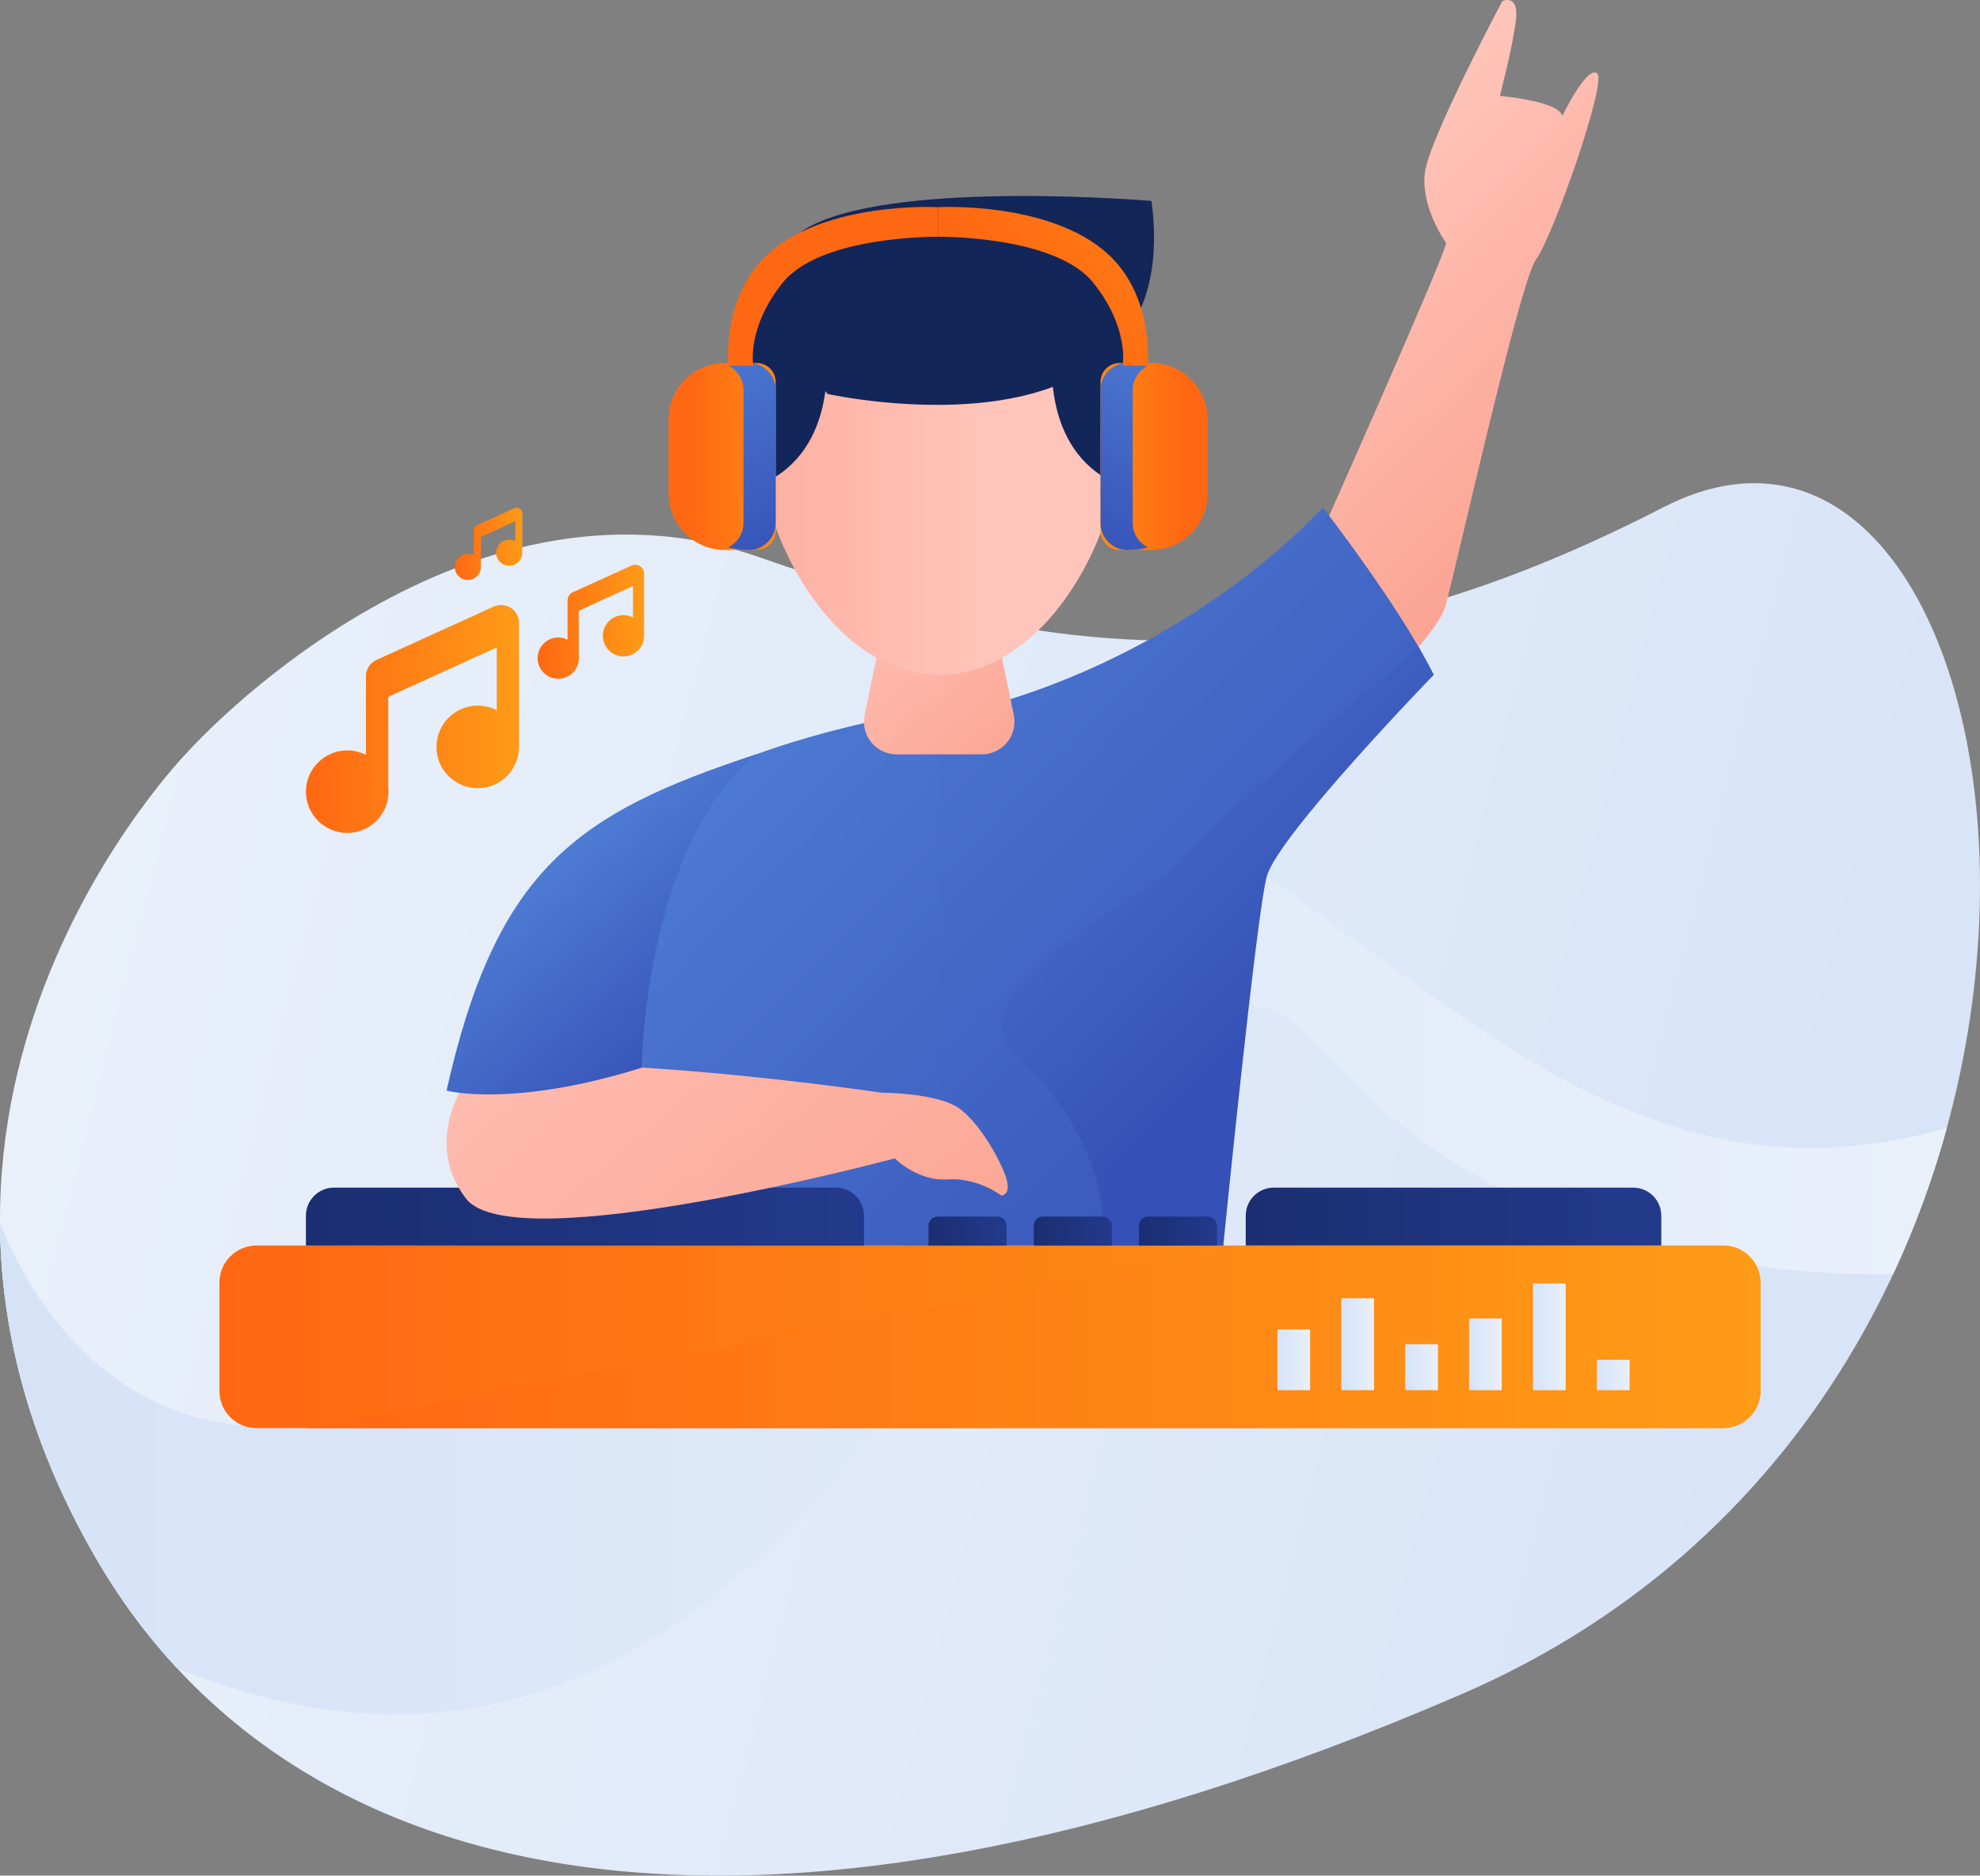 <?xml version="1.0" encoding="utf-8"?>
<!-- Generator: Adobe Illustrator 24.0.0, SVG Export Plug-In . SVG Version: 6.00 Build 0)  -->
<svg version="1.1" id="Layer_1" xmlns="http://www.w3.org/2000/svg" xmlns:xlink="http://www.w3.org/1999/xlink" x="0px" y="0px"
	 viewBox="0 0 903 855.52" style="enable-background:new 0 0 903 855.52;" xml:space="preserve">
<rect x="0" y="0" width="903" height="855.52" fill="#808080" stroke="none"/>
<style type="text/css">
	.st0{fill:url(#SVGID_1_);}
	.st1{fill:url(#SVGID_2_);}
	.st2{fill:url(#SVGID_3_);}
	.st3{fill:url(#SVGID_4_);}
	.st4{fill:url(#SVGID_5_);}
	.st5{fill:url(#SVGID_6_);}
	.st6{fill:url(#SVGID_7_);}
	.st7{fill:url(#SVGID_8_);}
	.st8{fill:url(#SVGID_9_);}
	.st9{fill:url(#SVGID_10_);}
	.st10{fill:#132659;}
	.st11{fill:url(#SVGID_11_);}
	.st12{fill:url(#SVGID_12_);}
	.st13{fill:url(#SVGID_13_);}
	.st14{fill:url(#SVGID_14_);}
	.st15{fill:url(#SVGID_15_);}
	.st16{fill:url(#SVGID_16_);}
	.st17{fill:url(#SVGID_17_);}
	.st18{fill:url(#SVGID_18_);}
	.st19{fill:url(#SVGID_19_);}
	.st20{fill:url(#SVGID_20_);}
	.st21{fill:url(#SVGID_21_);}
	.st22{fill:url(#SVGID_22_);}
	.st23{fill:url(#SVGID_23_);}
	.st24{fill:url(#SVGID_24_);}
	.st25{fill:url(#SVGID_25_);}
	.st26{fill:url(#SVGID_26_);}
	.st27{fill:url(#SVGID_27_);}
	.st28{fill:url(#SVGID_28_);}
	.st29{fill:url(#SVGID_29_);}
	.st30{fill:url(#SVGID_30_);}
	.st31{fill:url(#SVGID_31_);}
	.st32{fill:url(#SVGID_32_);}
	.st33{fill:url(#SVGID_33_);}
	.st34{fill:url(#SVGID_34_);}
	.st35{fill:url(#SVGID_35_);}
</style>
<g>
	<g>
		<linearGradient id="SVGID_1_" gradientUnits="userSpaceOnUse" x1="943.199" y1="641.288" x2="30.359" y2="407.286">
			<stop  offset="0" style="stop-color:#D6E3F7"/>
			<stop  offset="1" style="stop-color:#E9F0FA"/>
		</linearGradient>
		<path class="st0" d="M86.22,342.29c0,0-161.32,162.74-42.64,368.12c85.41,147.81,289.95,206.09,622.54,62.54
			s267.92-631.78,92.39-541.52c-161.79,83.19-274.31,71.07-412.18,22.74S86.22,342.29,86.22,342.29z"/>
		<g>
			<linearGradient id="SVGID_2_" gradientUnits="userSpaceOnUse" x1="961.921" y1="727.468" x2="-46.721" y2="468.908">
				<stop  offset="0" style="stop-color:#D6E3F7"/>
				<stop  offset="1" style="stop-color:#E9F0FA"/>
			</linearGradient>
			<path class="st1" d="M602.72,478.16c78.14,91.57,198.68,103.62,260.59,103.12c10.27-21.97,18.41-44.44,24.57-66.9
				c-178.59,51.93-269.9-129.76-436.38-179.91c-169.85-51.17-88.83,213.2-245.18,292.79C49.98,706.86,0.01,557.48,0.01,557.48
				c0.2,46.43,11.93,98.16,43.58,152.93c10.53,18.22,22.87,35.07,37.03,50.35C406.86,894.23,493.79,350.51,602.72,478.16z"/>
			<linearGradient id="SVGID_3_" gradientUnits="userSpaceOnUse" x1="5.872773e-03" y1="554.987" x2="887.883" y2="554.987">
				<stop  offset="0" style="stop-color:#D6E3F7"/>
				<stop  offset="1" style="stop-color:#E9F0FA"/>
			</linearGradient>
			<path class="st2" d="M602.72,478.16c78.14,91.57,198.68,103.62,260.59,103.12c10.27-21.97,18.41-44.44,24.57-66.9
				c-178.59,51.93-269.9-129.76-436.38-179.91c-169.85-51.17-88.83,213.2-245.18,292.79C49.98,706.86,0.01,557.48,0.01,557.48
				c0.2,46.43,11.93,98.16,43.58,152.93c10.53,18.22,22.87,35.07,37.03,50.35C406.86,894.23,493.79,350.51,602.72,478.16z"/>
		</g>
	</g>
	<g>
		<g>
			<linearGradient id="SVGID_4_" gradientUnits="userSpaceOnUse" x1="710.443" y1="232.845" x2="581.533" y2="104.957">
				<stop  offset="0" style="stop-color:#FCA492"/>
				<stop  offset="1" style="stop-color:#FFC5BB"/>
			</linearGradient>
			<path class="st3" d="M578.74,270.27l18.21-14.23c0,0,60.9-136.6,62.61-145.14c0,0-11.95-16.51-9.68-32.44
				s35.29-77.98,35.29-77.98s7.4-3.42,6.26,7.97c-1.14,11.38-7.4,35.29-7.4,35.29s26.75,2.28,28.46,9.11
				c0,0,11.38-23.34,15.94-19.35s-20.49,75.13-27.89,84.81s-37,143.43-41.55,158.8c-4.55,15.37-57.49,64.89-57.49,64.89
				L578.74,270.27z"/>
			<linearGradient id="SVGID_5_" gradientUnits="userSpaceOnUse" x1="653.371" y1="544.947" x2="263.311" y2="157.982">
				<stop  offset="0" style="stop-color:#3550B6"/>
				<stop  offset="1" style="stop-color:#578CDF"/>
			</linearGradient>
			<path class="st4" d="M447.9,322.45c0,0,85.31-18.62,155.48-90.86c0,0,35.01,44.99,50.49,76.22c0,0-66.56,62.19-86.68,88.5
				c0,0-10.84,137.73-9.29,171.8H410.85c0,0-6.19-216.68,0-233.71C417.04,317.37,447.9,322.45,447.9,322.45z"/>
			<linearGradient id="SVGID_6_" gradientUnits="userSpaceOnUse" x1="530.149" y1="656.416" x2="164.488" y2="293.658">
				<stop  offset="0" style="stop-color:#3550B6"/>
				<stop  offset="1" style="stop-color:#578CDF"/>
			</linearGradient>
			<path class="st5" d="M276.51,379.95c-53.71,42.17-69.11,188.16-69.11,188.16h220.95V323.55
				C428.35,323.55,333.79,334.98,276.51,379.95z"/>
			<linearGradient id="SVGID_7_" gradientUnits="userSpaceOnUse" x1="461.696" y1="354.149" x2="379.787" y2="257.347">
				<stop  offset="0" style="stop-color:#FCA492"/>
				<stop  offset="1" style="stop-color:#FFC5BB"/>
			</linearGradient>
			<path class="st6" d="M453.7,284.22l-25.35,4.16L403,284.22l-8.68,41.93c-1.91,9.25,5.15,17.92,14.59,17.92h38.86
				c9.45,0,16.51-8.67,14.59-17.92L453.7,284.22z"/>
			<g>
				<g>
					<linearGradient id="SVGID_8_" gradientUnits="userSpaceOnUse" x1="322.571" y1="214.374" x2="380.367" y2="214.374">
						<stop  offset="0" style="stop-color:#FCA492"/>
						<stop  offset="1" style="stop-color:#FFC5BB"/>
					</linearGradient>
					<path class="st7" d="M368.23,208.74c0,0-7.57-24.08-33.71-20.64c-26.14,3.44-6.19,59.17,28.89,52.29
						C398.51,233.51,368.23,208.74,368.23,208.74z"/>
					<linearGradient id="SVGID_9_" gradientUnits="userSpaceOnUse" x1="476.333" y1="214.374" x2="534.129" y2="214.374">
						<stop  offset="0" style="stop-color:#FCA492"/>
						<stop  offset="1" style="stop-color:#FFC5BB"/>
					</linearGradient>
					<path class="st8" d="M522.18,188.1c-26.14-3.44-33.71,20.64-33.71,20.64s-30.27,24.77,4.82,31.65
						C528.37,247.27,548.32,191.54,522.18,188.1z"/>
				</g>
				<linearGradient id="SVGID_10_" gradientUnits="userSpaceOnUse" x1="284.148" y1="212.557" x2="451.112" y2="212.557">
					<stop  offset="0" style="stop-color:#FCA492"/>
					<stop  offset="1" style="stop-color:#FFC5BB"/>
				</linearGradient>
				<path class="st9" d="M504.72,158.52c-24.08-49.53-76.36-40.59-76.36-40.59s-52.29-8.94-76.36,40.59
					c-24.08,49.53,15.82,149.29,76.36,149.29S528.79,208.06,504.72,158.52z"/>
				<path class="st10" d="M377.44,179.7c0,0,164.22,36.46,147.71-88.06c0,0-113.14-9.63-154.59,11.01S377.44,179.7,377.44,179.7z"/>
				<path class="st10" d="M376.75,161.12c0,0,5.62,43.9-28.84,59.44c0,0-38.87-82.15,14.59-96.59S376.75,161.12,376.75,161.12z"/>
				<path class="st10" d="M480.07,161.12c0,0-5.62,43.9,28.84,59.44c0,0,38.87-82.15-14.59-96.59S480.07,161.12,480.07,161.12z"/>
			</g>
			<g>
				<linearGradient id="SVGID_11_" gradientUnits="userSpaceOnUse" x1="315.924" y1="208.21" x2="374.083" y2="208.21">
					<stop  offset="0" style="stop-color:#FF6812"/>
					<stop  offset="1" style="stop-color:#FE9B17"/>
				</linearGradient>
				<path class="st11" d="M345.09,250.85h-14.48c-14.18,0-25.68-11.5-25.68-25.68v-33.92c0-14.18,11.5-25.68,25.68-25.68h14.48
					c4.79,0,8.68,3.89,8.68,8.68v67.92C353.77,246.96,349.88,250.85,345.09,250.85z"/>
				<linearGradient id="SVGID_12_" gradientUnits="userSpaceOnUse" x1="365.751" y1="256.1" x2="294.685" y2="119.653">
					<stop  offset="0" style="stop-color:#3550B6"/>
					<stop  offset="1" style="stop-color:#578CDF"/>
				</linearGradient>
				<path class="st12" d="M341.43,165.57L341.43,165.57c-3.24,0-6.38,0.43-9.37,1.22c4.15,1.99,7.01,6.21,7.01,11.12v60.61
					c0,4.9-2.87,9.13-7.01,11.12c2.99,0.79,6.13,1.22,9.37,1.22h0c6.81,0,12.33-5.52,12.33-12.33v-60.61
					C353.77,171.09,348.24,165.57,341.43,165.57z"/>
			</g>
			<g>
				
					<linearGradient id="SVGID_13_" gradientUnits="userSpaceOnUse" x1="468.535" y1="208.21" x2="526.694" y2="208.21" gradientTransform="matrix(-1 0 0 1 1008.282 0)">
					<stop  offset="0" style="stop-color:#FF6812"/>
					<stop  offset="1" style="stop-color:#FE9B17"/>
				</linearGradient>
				<path class="st13" d="M510.58,250.85h14.48c14.18,0,25.68-11.5,25.68-25.68v-33.92c0-14.18-11.5-25.68-25.68-25.68h-14.48
					c-4.79,0-8.68,3.89-8.68,8.68v67.92C501.9,246.96,505.79,250.85,510.58,250.85z"/>
				
					<linearGradient id="SVGID_14_" gradientUnits="userSpaceOnUse" x1="518.362" y1="256.1" x2="447.297" y2="119.653" gradientTransform="matrix(-1 0 0 1 1008.282 0)">
					<stop  offset="0" style="stop-color:#3550B6"/>
					<stop  offset="1" style="stop-color:#578CDF"/>
				</linearGradient>
				<path class="st14" d="M514.24,165.57L514.24,165.57c3.24,0,6.38,0.43,9.37,1.22c-4.15,1.99-7.02,6.21-7.02,11.12v60.61
					c0,4.9,2.87,9.13,7.02,11.12c-2.99,0.79-6.13,1.22-9.37,1.22h0c-6.81,0-12.33-5.52-12.33-12.33v-60.61
					C501.9,171.09,507.43,165.57,514.24,165.57z"/>
			</g>
			
				<linearGradient id="SVGID_15_" gradientUnits="userSpaceOnUse" x1="497.634" y1="139.579" x2="371.847" y2="25.518" gradientTransform="matrix(-1 0 0 1 963.342 0)">
				<stop  offset="0" style="stop-color:#FF6812"/>
				<stop  offset="1" style="stop-color:#FE9B17"/>
			</linearGradient>
			<path class="st15" d="M523.34,166.79c0,0,3.33-31.45-18.11-50.97c-26.54-24.16-77.46-21.32-77.46-21.32v13.5
				c0,0,53.4-0.71,70.82,20.96c16.58,20.64,13.42,37.82,13.42,37.82H523.34z"/>
			
				<linearGradient id="SVGID_16_" gradientUnits="userSpaceOnUse" x1="499.217" y1="89.272" x2="373.431" y2="-24.788" gradientTransform="matrix(1 0 0 1 -164.854 0)">
				<stop  offset="0" style="stop-color:#FF6812"/>
				<stop  offset="1" style="stop-color:#FE9B17"/>
			</linearGradient>
			<path class="st16" d="M332.21,166.79c0,0-3.33-31.45,18.11-50.97c26.54-24.16,77.46-21.32,77.46-21.32v13.5
				c0,0-53.4-0.71-70.82,20.96c-16.58,20.64-13.42,37.82-13.42,37.82H332.21z"/>
			<linearGradient id="SVGID_17_" gradientUnits="userSpaceOnUse" x1="598.217" y1="455.189" x2="381.923" y2="240.611">
				<stop  offset="0" style="stop-color:#3550B6"/>
				<stop  offset="1" style="stop-color:#578CDF"/>
			</linearGradient>
			<path class="st17" d="M646.96,295.08c0,0-102.94,87.24-109.73,98.61c-6.79,11.37-105.54,57.09-74.55,86.7
				c50.07,47.85,39.22,87.72,39.22,87.72h55.99c0,0,14.95-149.78,19.81-168.26c4.86-18.48,76.16-92.04,76.16-92.04L646.96,295.08z"
				/>
		</g>
		<linearGradient id="SVGID_18_" gradientUnits="userSpaceOnUse" x1="100.083" y1="609.747" x2="802.917" y2="609.747">
			<stop  offset="0" style="stop-color:#FF6812"/>
			<stop  offset="1" style="stop-color:#FE9B17"/>
		</linearGradient>
		<path class="st18" d="M786.03,651.38H116.97c-9.33,0-16.89-7.56-16.89-16.89V585c0-9.33,7.56-16.89,16.89-16.89h669.06
			c9.33,0,16.89,7.56,16.89,16.89v49.5C802.92,643.82,795.36,651.38,786.03,651.38z"/>
		<linearGradient id="SVGID_19_" gradientUnits="userSpaceOnUse" x1="139.524" y1="554.903" x2="394.013" y2="554.903">
			<stop  offset="0" style="stop-color:#1B2E71"/>
			<stop  offset="1" style="stop-color:#233A8C"/>
		</linearGradient>
		<path class="st19" d="M394.01,568.11H139.52v-13.61c0-7.07,5.73-12.8,12.8-12.8h228.9c7.07,0,12.8,5.73,12.8,12.8V568.11z"/>
		<linearGradient id="SVGID_20_" gradientUnits="userSpaceOnUse" x1="568.131" y1="554.903" x2="757.646" y2="554.903">
			<stop  offset="0" style="stop-color:#1B2E71"/>
			<stop  offset="1" style="stop-color:#233A8C"/>
		</linearGradient>
		<path class="st20" d="M757.65,568.11H568.13v-13.61c0-7.07,5.73-12.8,12.8-12.8h163.92c7.07,0,12.8,5.73,12.8,12.8V568.11z"/>
		<linearGradient id="SVGID_21_" gradientUnits="userSpaceOnUse" x1="423.464" y1="561.506" x2="459.066" y2="561.506">
			<stop  offset="0" style="stop-color:#1B2E71"/>
			<stop  offset="1" style="stop-color:#233A8C"/>
		</linearGradient>
		<path class="st21" d="M454.84,554.9h-27.15c-2.33,0-4.23,1.89-4.23,4.23v8.98h35.6v-8.98C459.07,556.8,457.17,554.9,454.84,554.9z
			"/>
		<linearGradient id="SVGID_22_" gradientUnits="userSpaceOnUse" x1="471.45" y1="561.506" x2="507.052" y2="561.506">
			<stop  offset="0" style="stop-color:#1B2E71"/>
			<stop  offset="1" style="stop-color:#233A8C"/>
		</linearGradient>
		<path class="st22" d="M502.83,554.9h-27.15c-2.33,0-4.23,1.89-4.23,4.23v8.98h35.6v-8.98C507.05,556.8,505.16,554.9,502.83,554.9z
			"/>
		<linearGradient id="SVGID_23_" gradientUnits="userSpaceOnUse" x1="519.436" y1="561.506" x2="555.038" y2="561.506">
			<stop  offset="0" style="stop-color:#1B2E71"/>
			<stop  offset="1" style="stop-color:#233A8C"/>
		</linearGradient>
		<path class="st23" d="M550.81,554.9h-27.15c-2.33,0-4.23,1.89-4.23,4.23v8.98h35.6v-8.98C555.04,556.8,553.15,554.9,550.81,554.9z
			"/>
		<linearGradient id="SVGID_24_" gradientUnits="userSpaceOnUse" x1="139.524" y1="609.747" x2="802.917" y2="609.747">
			<stop  offset="0" style="stop-color:#FF6812"/>
			<stop  offset="1" style="stop-color:#FE9B17"/>
		</linearGradient>
		<path class="st24" d="M568.13,568.11l-428.61,83.28h645.97c9.62,0,17.43-7.8,17.43-17.43v-48.42c0-9.62-7.8-17.43-17.43-17.43
			H568.13z"/>
		<g>
			<linearGradient id="SVGID_25_" gradientUnits="userSpaceOnUse" x1="139.524" y1="327.952" x2="236.708" y2="327.952">
				<stop  offset="0" style="stop-color:#FF6812"/>
				<stop  offset="1" style="stop-color:#FE9B17"/>
			</linearGradient>
			<path class="st25" d="M236.71,340.72c0-0.01,0-0.01,0-0.02c0-0.01,0-0.01,0-0.02v-56.54c0-2.8-1.4-5.37-3.76-6.89
				c-2.35-1.51-5.28-1.73-7.82-0.57l-53.45,24.34c-2.91,1.33-4.79,4.25-4.79,7.45v35.84c-2.56-1.3-5.46-2.04-8.52-2.04
				c-10.4,0-18.83,8.43-18.83,18.83c0,10.4,8.43,18.83,18.83,18.83c10.4,0,18.83-8.43,18.83-18.83c0-0.72-0.05-1.44-0.12-2.14
				v-41.13l49.46-22.52v28.64c-2.59-1.34-5.53-2.1-8.65-2.1c-10.4,0-18.83,8.43-18.83,18.83c0,10.4,8.43,18.83,18.83,18.83
				c10.37,0,18.78-8.38,18.83-18.74h0V340.72z"/>
			<linearGradient id="SVGID_26_" gradientUnits="userSpaceOnUse" x1="245.181" y1="283.594" x2="293.773" y2="283.594">
				<stop  offset="0" style="stop-color:#FF6812"/>
				<stop  offset="1" style="stop-color:#FE9B17"/>
			</linearGradient>
			<path class="st26" d="M293.77,289.98C293.77,289.97,293.77,289.97,293.77,289.98c0-0.01,0-0.01,0-0.02v-28.27
				c0-1.4-0.7-2.69-1.88-3.44c-1.18-0.76-2.64-0.86-3.91-0.28l-26.72,12.17c-1.46,0.66-2.4,2.13-2.4,3.73v17.92
				c-1.28-0.65-2.73-1.02-4.26-1.02c-5.2,0-9.42,4.22-9.42,9.42c0,5.2,4.22,9.42,9.42,9.42s9.42-4.22,9.42-9.42
				c0-0.36-0.02-0.72-0.06-1.07v-20.56l24.73-11.26v14.32c-1.3-0.67-2.76-1.05-4.32-1.05c-5.2,0-9.42,4.22-9.42,9.42
				c0,5.2,4.22,9.42,9.42,9.42c5.19,0,9.39-4.19,9.42-9.37h0V289.98z"/>
			<linearGradient id="SVGID_27_" gradientUnits="userSpaceOnUse" x1="207.402" y1="248.076" x2="238.204" y2="248.076">
				<stop  offset="0" style="stop-color:#FF6812"/>
				<stop  offset="1" style="stop-color:#FE9B17"/>
			</linearGradient>
			<path class="st27" d="M238.2,252.12C238.2,252.12,238.2,252.12,238.2,252.12c0-0.01,0-0.01,0-0.01v-17.92
				c0-0.89-0.45-1.7-1.19-2.18c-0.75-0.48-1.67-0.55-2.48-0.18l-16.94,7.71c-0.92,0.42-1.52,1.35-1.52,2.36v11.36
				c-0.81-0.41-1.73-0.65-2.7-0.65c-3.3,0-5.97,2.67-5.97,5.97s2.67,5.97,5.97,5.97s5.97-2.67,5.97-5.97c0-0.23-0.01-0.46-0.04-0.68
				v-13.03l15.68-7.14v9.08c-0.82-0.43-1.75-0.67-2.74-0.67c-3.3,0-5.97,2.67-5.97,5.97s2.67,5.97,5.97,5.97
				c3.29,0,5.95-2.66,5.97-5.94h0V252.12z"/>
		</g>
		<linearGradient id="SVGID_28_" gradientUnits="userSpaceOnUse" x1="411.85" y1="628.017" x2="202.531" y2="380.639">
			<stop  offset="0" style="stop-color:#FCA492"/>
			<stop  offset="1" style="stop-color:#FFC5BB"/>
		</linearGradient>
		<path class="st28" d="M215.79,488.31c0,0-25.03,30.17-3.24,58.41c21.79,28.24,195.55-18.36,195.55-18.36s10.3,10.53,24.04,9.59
			c13.74-0.95,24.54,7.35,24.54,7.35s4.43-0.01,2.38-7.35c-2.05-7.34-11.28-24.39-21-31.97c-9.72-7.58-36.01-7.58-36.01-7.58
			S269.15,478.76,215.79,488.31z"/>
		<linearGradient id="SVGID_29_" gradientUnits="userSpaceOnUse" x1="325.275" y1="481.105" x2="222.024" y2="359.082">
			<stop  offset="0" style="stop-color:#3550B6"/>
			<stop  offset="1" style="stop-color:#578CDF"/>
		</linearGradient>
		<path class="st29" d="M344.8,344.08c-82.03,26.87-118.48,52.54-141.16,153.37c0,0,29.76,8.05,88.98-10.42
			C292.62,487.03,293.77,386.11,344.8,344.08z"/>
		<g>
			<linearGradient id="SVGID_30_" gradientUnits="userSpaceOnUse" x1="582.584" y1="620.229" x2="597.508" y2="620.229">
				<stop  offset="0" style="stop-color:#D6E3F7"/>
				<stop  offset="1" style="stop-color:#E9F0FA"/>
			</linearGradient>
			<rect x="582.58" y="606.37" class="st30" width="14.92" height="27.72"/>
			<linearGradient id="SVGID_31_" gradientUnits="userSpaceOnUse" x1="611.721" y1="613.122" x2="626.645" y2="613.122">
				<stop  offset="0" style="stop-color:#D6E3F7"/>
				<stop  offset="1" style="stop-color:#E9F0FA"/>
			</linearGradient>
			<rect x="611.72" y="592.16" class="st31" width="14.92" height="41.93"/>
			<linearGradient id="SVGID_32_" gradientUnits="userSpaceOnUse" x1="640.858" y1="623.605" x2="655.782" y2="623.605">
				<stop  offset="0" style="stop-color:#D6E3F7"/>
				<stop  offset="1" style="stop-color:#E9F0FA"/>
			</linearGradient>
			<rect x="640.86" y="613.12" class="st32" width="14.92" height="20.96"/>
			<linearGradient id="SVGID_33_" gradientUnits="userSpaceOnUse" x1="669.995" y1="617.742" x2="684.919" y2="617.742">
				<stop  offset="0" style="stop-color:#D6E3F7"/>
				<stop  offset="1" style="stop-color:#E9F0FA"/>
			</linearGradient>
			<rect x="669.99" y="601.4" class="st33" width="14.92" height="32.69"/>
			<linearGradient id="SVGID_34_" gradientUnits="userSpaceOnUse" x1="699.132" y1="609.747" x2="714.056" y2="609.747">
				<stop  offset="0" style="stop-color:#D6E3F7"/>
				<stop  offset="1" style="stop-color:#E9F0FA"/>
			</linearGradient>
			<rect x="699.13" y="585.41" class="st34" width="14.92" height="48.68"/>
			<linearGradient id="SVGID_35_" gradientUnits="userSpaceOnUse" x1="728.269" y1="627.158" x2="743.193" y2="627.158">
				<stop  offset="0" style="stop-color:#D6E3F7"/>
				<stop  offset="1" style="stop-color:#E9F0FA"/>
			</linearGradient>
			<rect x="728.27" y="620.23" class="st35" width="14.92" height="13.86"/>
		</g>
	</g>
</g>
</svg>
